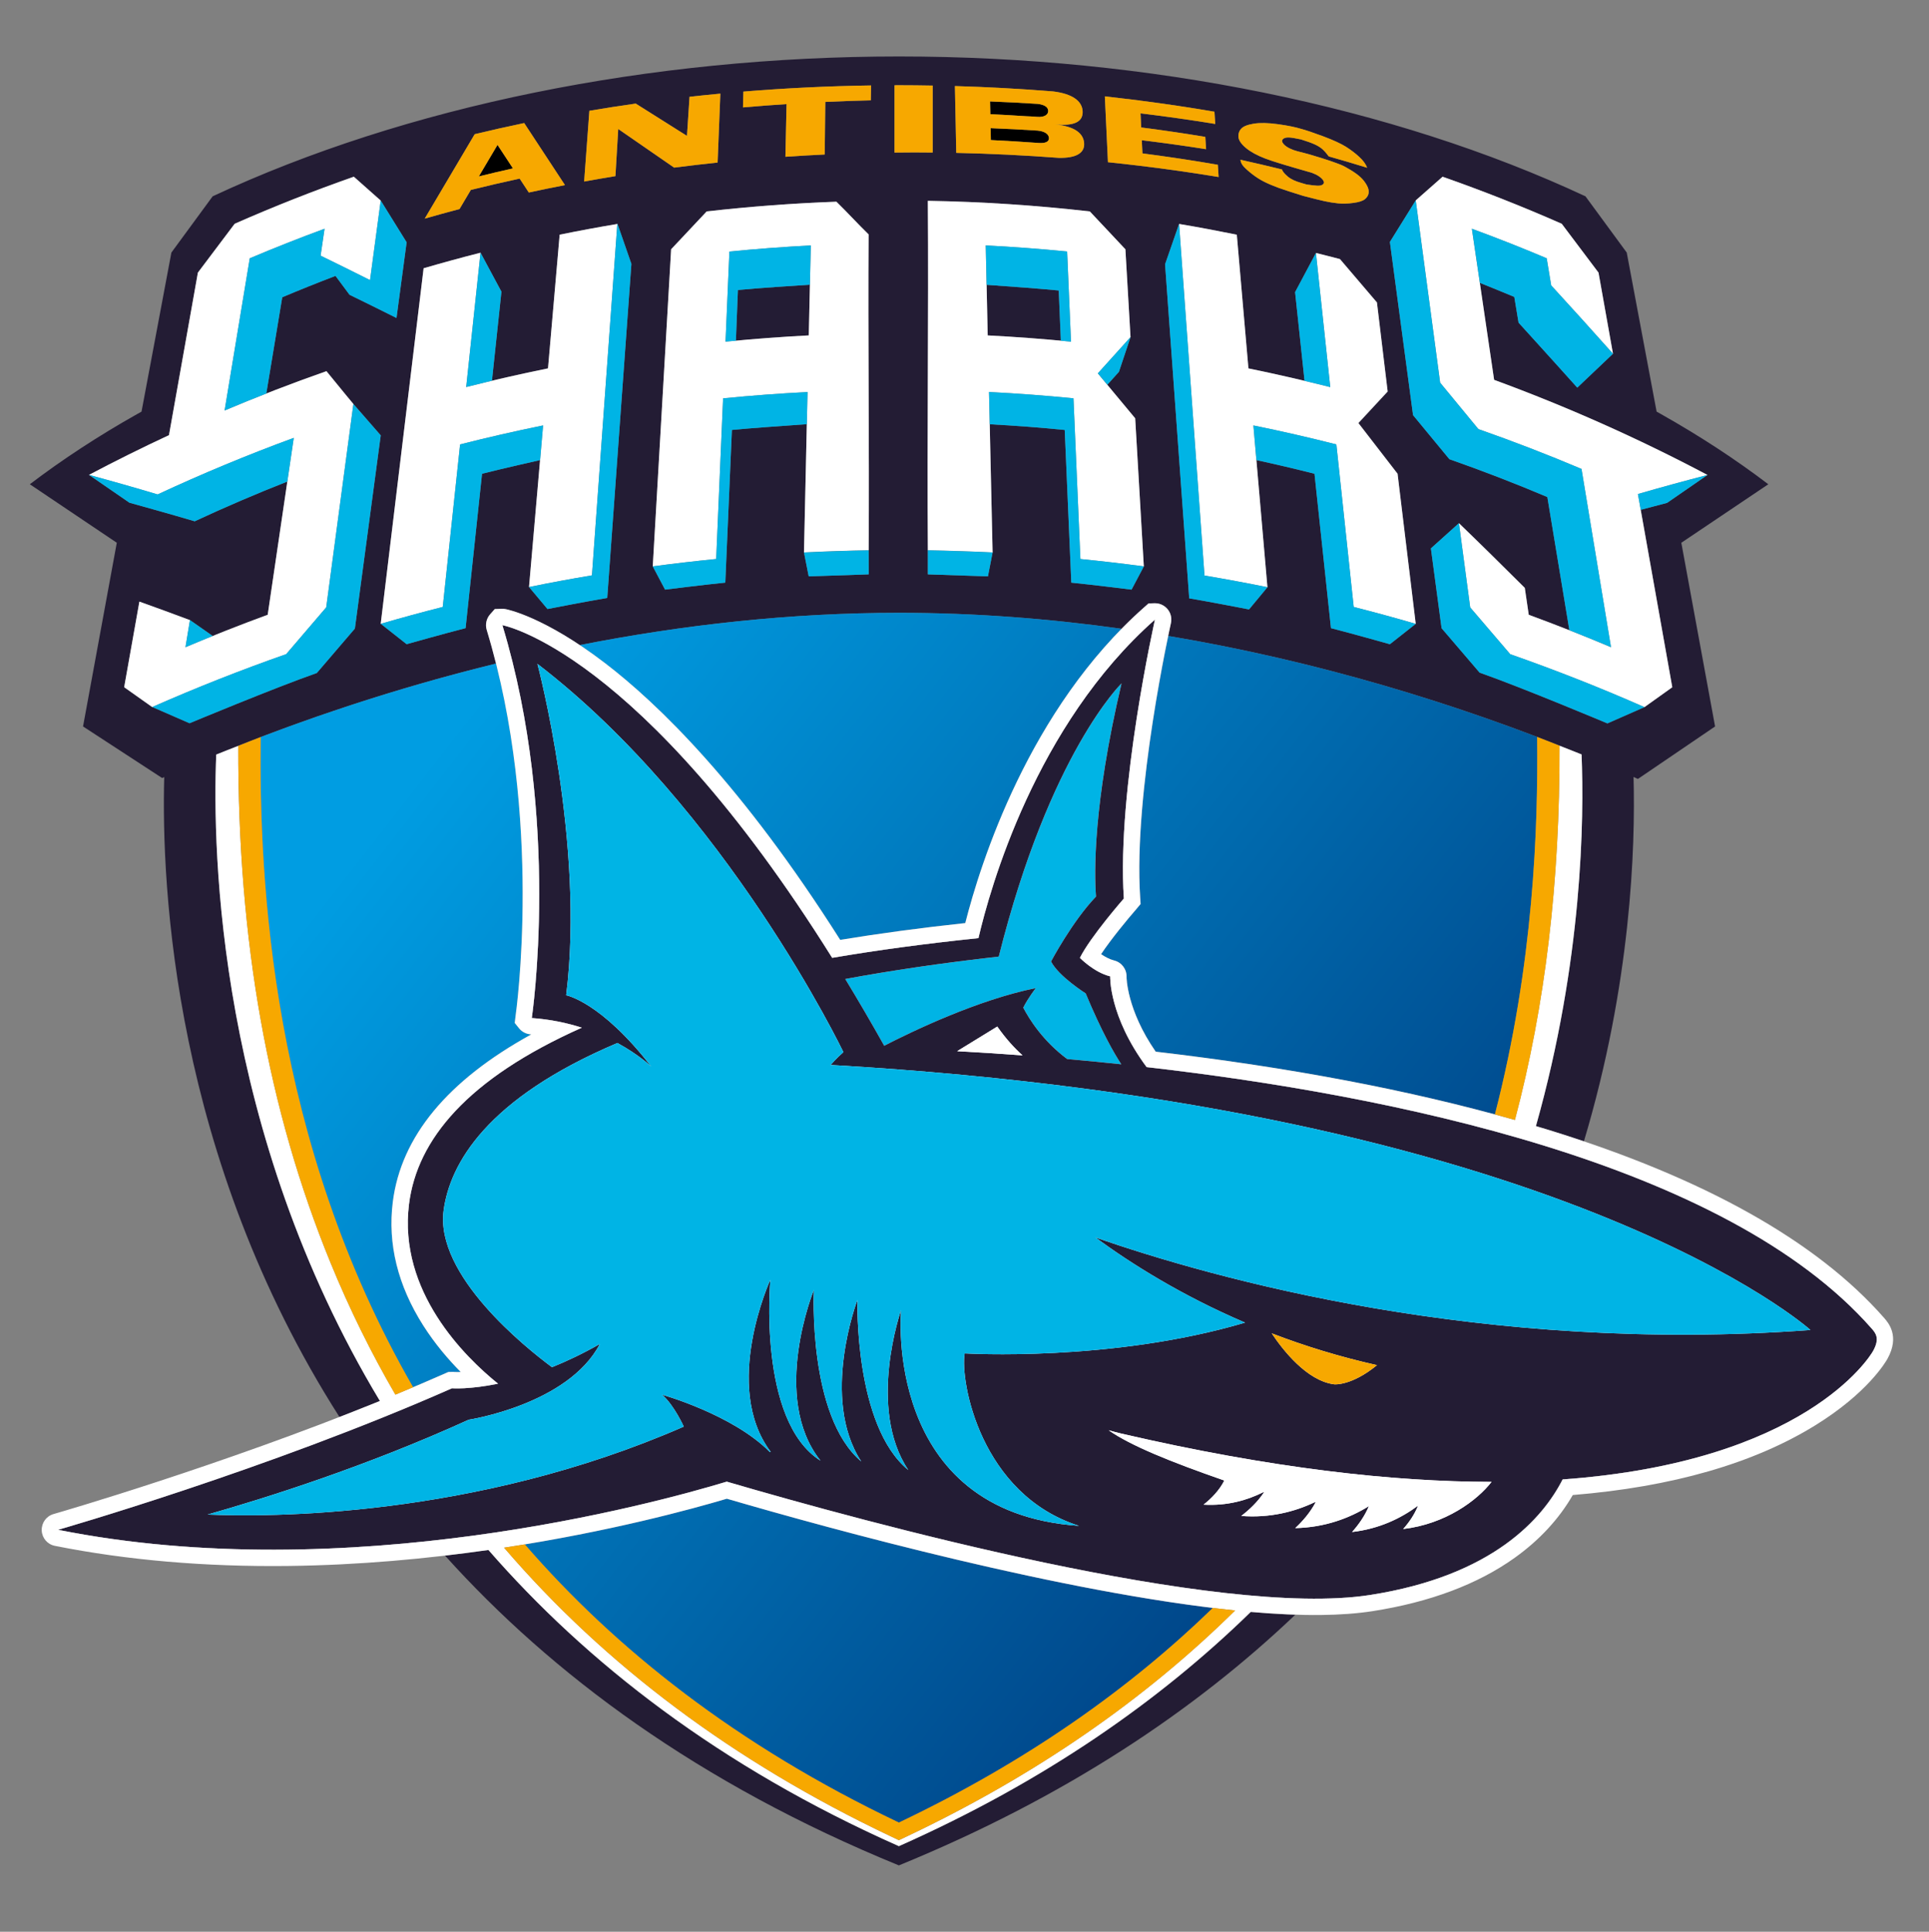 <svg xmlns="http://www.w3.org/2000/svg" xmlns:xlink="http://www.w3.org/1999/xlink" id="Calque_1" x="0px" y="0px" width="322.604px" height="323.077px" viewBox="0 0 322.604 323.077" xml:space="preserve"><rect x="0" y="0" width="322.604" height="323.077" fill="#808080" stroke="none"/><g>	<g>		<path fill="#231C34" d="M150.328,308.767c-30.041-13.338-52.249-30.721-68.656-49.535c-2.353,0.336-4.771,0.65-7.246,0.941   c17.834,19.803,42.314,38.076,75.902,51.809c27.92-11.416,49.548-25.967,66.299-41.928c-2.368-0.08-4.855-0.236-7.434-0.461   C194.025,284.39,174.768,297.919,150.328,308.767z"></path>		<g>			<path fill="#231C34" d="M123.07,56.987c4.059-0.375,8.123-0.683,12.189-0.891c0.068-2.827,0.128-5.652,0.192-8.479    c-2.177,0.137-8.726,0.559-12.044,0.885C123.315,50.526,123.183,54.104,123.07,56.987z"></path>			<path d="M156.393,92.053C156.613,92.057,156.686,92.058,156.393,92.053L156.393,92.053z"></path>			<path fill="#231C34" d="M177.062,48.583c-2.802-0.274-7.882-0.663-12.063-0.947c0.063,2.821,0.124,5.642,0.186,8.462    c4.652,0.237,9.293,0.584,13.928,1.044c-0.564-0.057-1.132-0.104-1.695-0.158C177.295,54.226,177.152,50.749,177.062,48.583z"></path>			<path d="M145.276,92.034c-3.24,0.053-6.613,0.16-9.87,0.316C139.159,92.186,145.276,92.034,145.276,92.034z"></path>			<path d="M88.473,98.176c3.498-0.714,7.01-1.362,10.522-1.951C95.483,96.814,91.971,97.461,88.473,98.176z"></path>			<path d="M74.052,101.5c0.965-9.061,1.929-18.113,2.895-27.176c-0.966,9.057-1.939,18.121-2.902,27.178    C74.046,101.502,74.049,101.5,74.052,101.5z"></path>			<path d="M222.472,64.742c-1.427-0.36-2.856-0.694-4.286-1.034C219.615,64.049,221.045,64.381,222.472,64.742z"></path>			<g>				<g>					<path fill="#231C34" d="M295.73,80.991c-5.465-4.158-11.49-8.1-17.947-11.736l-0.734-0.414l-4.996-26.6l-6.902-9.408      C232.844,17.749,192.104,9.444,150.355,9.444c-41.741,0-82.487,8.305-114.79,23.389l-6.902,9.408l-4.995,26.6l-0.735,0.414      c-6.459,3.637-12.483,7.578-17.944,11.736l14.543,9.783l-5.644,30.723l13.23,8.625c0.114-0.05,0.234-0.101,0.347-0.156      c-0.502,18.453,1.6,63.6,29.309,107.022c2.242-0.869,4.5-1.762,6.761-2.68c-27.106-45.047-28.037-91.715-27.375-108.104      c14.455-5.907,30.218-11.169,46.795-15.225c-0.471-1.877-0.989-3.754-1.558-5.628c-0.275-0.898-0.058-1.903,0.572-2.612      l0.775-0.875l1.238-0.045c0.19-0.002,0.38,0.014,0.566,0.053c0.182,0.032,4.753,0.918,12.414,6.016      c17.274-3.398,35.246-5.396,53.393-5.396c12.549,0,25.012,0.956,37.219,2.667c1.209-1.228,2.459-2.429,3.766-3.585l0.736-0.649      l1.047-0.037c0.512-0.006,1.015,0.131,1.45,0.397c1.005,0.597,1.515,1.789,1.247,2.952c-0.008,0.043-0.18,0.81-0.452,2.122      c24.771,4.153,48.31,11.315,69.133,19.818c0.433,10.712,0.193,34.419-7.629,62.158c0.774,0.232,1.552,0.463,2.315,0.699      c1.941,0.602,3.84,1.221,5.703,1.85c7.881-26.303,8.625-49.12,8.303-60.94c0.242,0.112,0.49,0.217,0.728,0.331l12.907-8.778      l-5.646-30.723L295.73,80.991z M207.583,21.518c0.354-0.383,1.046-0.662,2.087-0.832c1.029-0.168,2.377-0.146,4.031,0.08      c1.652,0.228,2.965,0.496,3.929,0.796c0.733,0.194,1.956,0.601,3.669,1.237c1.705,0.641,2.963,1.225,3.771,1.729      c0.81,0.51,1.55,1.07,2.225,1.688c0.679,0.613,1.123,1.229,1.348,1.841c-2.134-0.661-4.279-1.295-6.429-1.902      c-0.438-0.589-0.821-1.016-1.151-1.288c-0.328-0.267-0.736-0.515-1.229-0.735c-0.485-0.223-1.239-0.497-2.259-0.814      c-0.962-0.209-1.632-0.314-2.013-0.325c-0.381-0.013-0.669,0.045-0.867,0.165c-0.193,0.121-0.287,0.271-0.281,0.452      c0.027,0.185,0.152,0.388,0.378,0.609c0.222,0.218,0.528,0.425,0.927,0.618c0.395,0.191,0.809,0.344,1.247,0.453      c0.433,0.109,1.054,0.271,1.852,0.484c1.632,0.475,2.835,0.854,3.61,1.121c0.771,0.268,1.371,0.486,1.799,0.656      c0.42,0.172,0.988,0.473,1.688,0.904c0.705,0.434,1.261,0.84,1.658,1.221c0.403,0.378,0.733,0.812,1.003,1.294      c0.269,0.485,0.376,0.921,0.318,1.31c-0.062,0.39-0.264,0.73-0.621,1.028c-0.35,0.296-0.996,0.502-1.942,0.63      c-0.953,0.127-1.805,0.15-2.556,0.072c-0.761-0.076-1.521-0.203-2.283-0.367c-0.766-0.164-1.944-0.467-3.552-0.885      c-1.79-0.556-3.148-0.992-4.085-1.33c-0.926-0.34-1.727-0.676-2.41-1.018c-0.679-0.34-1.338-0.754-1.967-1.24      c-0.634-0.486-1.119-0.918-1.467-1.293c-0.342-0.374-0.526-0.759-0.566-1.16c2.321,0.512,4.643,1.055,6.951,1.623      c0.076,0.234,0.258,0.497,0.541,0.793c0.287,0.296,0.588,0.543,0.918,0.743c0.322,0.197,0.693,0.366,1.11,0.511      c0.425,0.143,0.939,0.299,1.55,0.469c0.795,0.115,1.383,0.187,1.767,0.201c0.374,0.018,0.663-0.03,0.858-0.146      c0.196-0.117,0.291-0.264,0.27-0.439c-0.021-0.184-0.149-0.393-0.389-0.626c-0.234-0.235-0.551-0.451-0.943-0.653      c-0.39-0.195-0.793-0.345-1.209-0.443c-3.489-1-5.923-1.717-7.282-2.24c-1.362-0.523-2.438-1.109-3.222-1.764      c-0.779-0.653-1.195-1.26-1.242-1.816C207.074,22.37,207.232,21.899,207.583,21.518z M176.098,15.288      c3.229,0.389,4.875,1.595,4.961,3.326c0.085,1.803-1.465,2.502-4.654,2.183c3.187,0.317,4.82,1.419,4.908,3.22      c0.073,1.576-1.348,2.447-4.251,2.383c-5.633-0.422-11.352-0.703-17.137-0.83l-0.228-11.176      C165.233,14.553,170.703,14.854,176.098,15.288z M98.565,18.528c2.563-0.435,5.147-0.835,7.755-1.204l8.569,5.404l0.426-6.54      c1.71-0.191,3.429-0.367,5.156-0.529l-0.459,11.527c-2.443,0.254-4.864,0.54-7.271,0.848l-9.347-6.459l-0.471,7.881      c-1.758,0.287-3.497,0.59-5.231,0.904L98.565,18.528z M79.387,22.442c2.726-0.658,5.486-1.28,8.278-1.864l6.821,10.38      c-2.033,0.393-4.052,0.809-6.049,1.241l-1.534-2.329c-2.748,0.598-5.472,1.228-8.16,1.893l-1.894,3.199      c-1.961,0.516-3.9,1.054-5.822,1.604L79.387,22.442z M52.983,112.557c-7.172,2.514-21.283,8.403-21.283,8.403l-6.226-2.714      c-0.006,0.002-0.013,0.006-0.02,0.008c-1.586-1.121-3.15-2.227-4.688-3.321c0.845-4.772,1.693-9.542,2.545-14.315      c2.762,0.987,5.585,2.02,8.456,3.095c-0.008-0.003-0.017-0.005-0.025-0.01c0-0.004,0.001-0.01,0.003-0.017l3.828,2.68      c3.051-1.232,6.116-2.419,9.198-3.547c1.093-7.431,2.187-14.855,3.281-22.283c-5.214,2.055-10.382,4.266-15.491,6.646      c-3.741-1.117-10.913-3.104-10.913-3.104l-6.732-4.635c-0.016-0.006-0.03-0.011-0.042-0.014      c0.004-0.002,0.01-0.006,0.014-0.008l-0.006-0.004c0.003,0,0.006,0.002,0.009,0.004c4.413-2.336,8.873-4.549,13.369-6.643      c1.611-9.061,3.222-18.122,4.836-27.187c2.062-2.748,4.111-5.472,6.153-8.169c6.563-2.893,13.209-5.516,19.927-7.868      c1.476,1.306,2.978,2.653,4.498,3.989l4.332,6.978c0,0-1.128,8.441-1.696,12.659c-2.662-1.334-5.282-2.627-7.854-3.883      l-2.345-3.156c-2.988,1.139-5.957,2.329-8.907,3.576c-0.891,5.367-1.778,10.732-2.667,16.1      c3.334-1.307,6.689-2.559,10.06-3.739c2.721,3.349,4.255,5.188,4.507,5.491c0.137,0.174,4.57,5.242,4.57,5.242      s-2.882,21.541-4.324,32.314C57.238,107.577,55.115,110.053,52.983,112.557z M101.556,100.002      c-3.341,0.558-9.995,1.854-9.995,1.854l-3.087-3.681c0.615-7.084,1.23-14.149,1.848-21.225      c-0.079,0.018-6.501,1.465-9.706,2.281c-0.92,8.606-1.838,17.216-2.751,25.822c-3.302,0.838-9.858,2.684-9.858,2.684      l-4.32-3.406c-0.007,0.004-0.013,0.005-0.017,0.006c2.392-19.824,4.784-39.647,7.177-59.473      c3.163-0.92,6.336-1.793,9.519-2.599l3.495,6.511c0,0-1.056,9.931-1.586,14.898c-0.155,0.035-0.312,0.076-0.468,0.113      c3.271-0.782,6.552-1.507,9.843-2.177c0.649-7.456,1.294-14.91,1.946-22.362c3.202-0.654,6.418-1.253,9.643-1.791      c0.001-0.027,0.003-0.053,0.006-0.08l2.349,6.759C105.591,44.138,102.904,81.38,101.556,100.002z M145.281,96.058l-10.033,0.34      l-0.792-4.005c0.199-8.944,0.395-17.882,0.597-26.826c-0.04,1.79-0.079,3.582-0.119,5.374      c-3.794,0.264-9.792,0.695-12.533,0.966c-0.366,8.512-0.733,17.022-1.103,25.535c-3.363,0.332-10.075,1.171-10.075,1.171      l-2.056-3.89c1.025-17.682,2.045-35.354,3.071-53.033c2.002-2.129,3.98-4.24,5.948-6.33c7.215-0.819,14.451-1.361,21.695-1.625      c1.851,1.807,3.5,3.629,5.386,5.469c-0.127,17.611,0.137,35.216,0.009,52.83L145.281,96.058z M145.635,16.781      c-2.552,0.055-5.087,0.152-7.612,0.265l-0.1,8.795c-2.201,0.105-4.391,0.23-6.57,0.379l0.191-8.81      c-2.439,0.161-4.877,0.337-7.288,0.554l0.068-2.645c7-0.571,14.125-0.926,21.355-1.028L145.635,16.781z M149.599,25.514V14.261      c0.252,0,0.503-0.006,0.757-0.006c1.887,0,3.758,0.022,5.626,0.056V25.51c-1.013-0.009-2.028-0.021-3.053-0.021      C151.814,25.489,150.707,25.504,149.599,25.514z M189.24,98.616c0,0-6.713-0.84-10.076-1.17      c-0.365-8.514-0.733-17.023-1.1-25.536c-4.176-0.411-8.355-0.729-12.542-0.953c-0.035-1.802-0.085-3.599-0.122-5.397      c0.198,8.943,0.396,17.89,0.602,26.836l-0.783,4.004l-10.041-0.34l-0.004-4.025c-0.143-19.484,0.138-38.961-0.003-58.446      c9.128,0.151,18.003,0.74,27.092,1.774c1.964,2.09,3.95,4.202,5.948,6.331c0.284,4.898,0.572,9.788,0.855,14.69l-1.939,5.805      c0,0-1.289,1.433-1.936,2.153c-0.117-0.14-0.997-1.197-1.584-1.902c-0.004,0.005-0.006,0.007-0.01,0.011      c2.07,2.483,4.152,4.986,6.251,7.51c0.479,8.26,0.962,16.51,1.444,24.768L189.24,98.616z M190.551,27.716      c-1.742-0.208-3.497-0.407-5.26-0.588l-0.518-11.015c1.277,0.139,2.544,0.297,3.811,0.453v-0.01      c0.417,0.049,0.832,0.106,1.242,0.157c0.268,0.032,0.543,0.062,0.809,0.095v0.012c4.211,0.539,8.37,1.158,12.469,1.865      l0.133,2.045c-4.111-0.676-8.277-1.26-12.496-1.771l0.111,2.358c3.615,0.466,7.191,0.985,10.721,1.576l0.131,2.059      c-3.54-0.562-7.127-1.059-10.752-1.499l0.108,2.201c4.257,0.555,8.468,1.185,12.61,1.904l0.133,2.047      C199.453,28.885,195.029,28.254,190.551,27.716z M232.443,107.743c0,0-6.559-1.849-9.854-2.686      c-0.915-8.605-1.833-17.217-2.755-25.822c-3.225-0.82-6.463-1.58-9.715-2.285c-0.16-1.933-0.336-3.861-0.502-5.796      c0.779,9.021,1.566,18.038,2.348,27.058l-3.079,3.713c0,0-6.662-1.295-10.004-1.855c-1.343-18.621-4.036-55.866-4.036-55.866      l2.344-6.749c3.23,0.537,6.439,1.146,9.653,1.797c0.646,7.455,1.293,14.91,1.944,22.363c3.137,0.639,6.262,1.35,9.385,2.092      c-0.533-4.982-1.582-14.848-1.582-14.848l3.488-6.551c1.344,0.344,2.68,0.66,4.016,1.023c2.05,2.393,4.111,4.809,6.184,7.251      c0.6,4.966,1.193,9.932,1.795,14.896c-1.609,1.748-3.24,3.503-4.895,5.275c2.169,2.803,4.359,5.629,6.551,8.48      c1.016,8.369,2.026,16.734,3.039,25.104L232.443,107.743z M275.014,118.264l-6.193,2.722c0,0-14.197-5.974-21.371-8.491      c-2.132-2.5-4.251-4.977-6.361-7.43c-0.597-4.45-1.787-13.348-1.787-13.348l4.689-4.218c3.654,3.522,7.324,7.155,11.014,10.823      c0.219,1.497,0.441,2.998,0.66,4.496c4.615,1.695,9.199,3.505,13.752,5.428c0-0.006,0-0.011-0.002-0.017      c-2.422-1.026-7.064-2.884-6.956-2.838c-1.228-7.423-2.453-14.843-3.681-22.262c-5.41-2.29-10.873-4.397-16.383-6.331      c-2.035-2.481-4.063-4.938-6.078-7.368c-1.286-9.655-3.871-28.968-3.871-28.968l4.322-6.947      c1.514-1.338,3.01-2.648,4.489-3.959c6.716,2.355,13.366,4.978,19.927,7.869c2.04,2.699,4.093,5.422,6.15,8.17      c0.808,4.527,1.617,9.046,2.42,13.568l-5.972,5.668c0,0-6.563-7.312-9.819-10.867c-0.236-1.436-0.477-2.871-0.713-4.308      c-1.915-0.806-5.758-2.351-5.758-2.351s-0.092-0.63-1.339-9.051c1.241,8.422,2.483,16.853,3.722,25.275      c12.15,4.46,24.076,9.763,35.682,15.906l-6.76,4.668l-4.404,1.162v-0.002c1.759,9.891,3.516,19.78,5.278,29.674      C278.127,116.03,276.602,117.143,275.014,118.264z"></path>				</g>				<path d="M83.203,24.233l-3.123,5.271c1.888-0.466,3.784-0.916,5.703-1.343L83.203,24.233z"></path>				<path d="M171.596,19.438c0.65,0.021,1.288,0.056,1.885,0.107c1.223,0.098,1.846-0.402,1.818-1.02     c-0.023-0.595-0.607-1.016-1.748-1.15c-2.639-0.172-5.291-0.309-7.972-0.414l0.044,2.133     C167.625,19.19,169.615,19.305,171.596,19.438z"></path>				<path d="M173.533,21.84c-2.607-0.166-5.228-0.304-7.861-0.406l0.038,1.99c2.672,0.127,5.324,0.291,7.966,0.484     c1.199,0.086,1.773-0.218,1.749-0.827C175.4,22.464,174.755,21.959,173.533,21.84z"></path>			</g>			<path d="M236.768,104.336c-3.445-1.003-6.903-1.946-10.373-2.828C229.861,102.391,233.326,103.333,236.768,104.336z"></path>		</g>	</g>	<g>		<path fill="#F7A800" d="M137.923,25.84l0.1-8.795c2.525-0.112,5.06-0.21,7.612-0.265l0.043-2.49   c-7.23,0.103-14.354,0.457-21.355,1.028l-0.068,2.645c2.411-0.217,4.849-0.393,7.288-0.554l-0.191,8.81   C133.532,26.071,135.722,25.946,137.923,25.84z"></path>		<path fill="#F7A800" d="M203.67,27.559c-4.143-0.72-8.354-1.35-12.61-1.904l-0.108-2.201c3.625,0.44,7.212,0.937,10.752,1.499   l-0.131-2.059c-3.529-0.591-7.105-1.11-10.721-1.576l-0.111-2.358c4.219,0.512,8.385,1.096,12.496,1.771l-0.133-2.045   c-4.099-0.707-8.258-1.326-12.469-1.865v-0.012c-0.266-0.033-0.541-0.062-0.809-0.095c-0.41-0.051-0.825-0.108-1.242-0.157v0.01   c-1.267-0.156-2.533-0.314-3.811-0.453l0.518,11.015c1.763,0.181,3.518,0.38,5.26,0.588c4.479,0.538,8.902,1.169,13.252,1.89   L203.67,27.559z"></path>		<path fill="#F7A800" d="M221.062,24.867c-0.328-0.267-0.736-0.515-1.229-0.735c-0.485-0.223-1.239-0.497-2.259-0.814   c-0.962-0.209-1.632-0.314-2.013-0.325c-0.381-0.013-0.669,0.045-0.867,0.165c-0.193,0.121-0.287,0.271-0.281,0.452   c0.027,0.185,0.152,0.388,0.378,0.609c0.222,0.218,0.528,0.425,0.927,0.618c0.395,0.191,0.809,0.344,1.247,0.453   c0.433,0.109,1.054,0.271,1.852,0.484c1.632,0.475,2.835,0.854,3.61,1.121c0.771,0.268,1.371,0.486,1.799,0.656   c0.42,0.172,0.988,0.473,1.688,0.904c0.705,0.434,1.261,0.84,1.658,1.221c0.403,0.378,0.733,0.812,1.003,1.294   c0.269,0.485,0.376,0.921,0.318,1.31c-0.062,0.39-0.264,0.73-0.621,1.028c-0.35,0.296-0.996,0.502-1.942,0.63   c-0.953,0.127-1.805,0.15-2.556,0.072c-0.761-0.076-1.521-0.203-2.283-0.367c-0.766-0.164-1.944-0.467-3.552-0.885   c-1.79-0.556-3.148-0.992-4.085-1.33c-0.926-0.34-1.727-0.676-2.41-1.018c-0.679-0.34-1.338-0.754-1.967-1.24   c-0.634-0.486-1.119-0.918-1.467-1.293c-0.342-0.374-0.526-0.759-0.566-1.16c2.321,0.512,4.643,1.055,6.951,1.623   c0.076,0.234,0.258,0.497,0.541,0.793c0.287,0.296,0.588,0.543,0.918,0.743c0.322,0.197,0.693,0.366,1.11,0.511   c0.425,0.143,0.939,0.299,1.55,0.469c0.795,0.115,1.383,0.187,1.767,0.201c0.374,0.018,0.663-0.03,0.858-0.146   c0.196-0.117,0.291-0.264,0.27-0.439c-0.021-0.184-0.149-0.393-0.389-0.626c-0.234-0.235-0.551-0.451-0.943-0.653   c-0.39-0.195-0.793-0.345-1.209-0.443c-3.489-1-5.923-1.717-7.282-2.24c-1.362-0.523-2.438-1.109-3.222-1.764   c-0.779-0.653-1.195-1.26-1.242-1.816c-0.049-0.559,0.109-1.029,0.46-1.41c0.354-0.383,1.046-0.662,2.087-0.832   c1.029-0.168,2.377-0.146,4.031,0.08c1.652,0.228,2.965,0.496,3.929,0.796c0.733,0.194,1.956,0.601,3.669,1.237   c1.705,0.641,2.963,1.225,3.771,1.729c0.81,0.51,1.55,1.07,2.225,1.688c0.679,0.613,1.123,1.229,1.348,1.841   c-2.134-0.661-4.279-1.295-6.429-1.902C221.775,25.566,221.393,25.139,221.062,24.867z"></path>		<path fill="#F7A800" d="M176.404,20.796c3.189,0.319,4.739-0.38,4.654-2.183c-0.086-1.731-1.731-2.938-4.961-3.326   c-5.395-0.434-10.864-0.734-16.4-0.895l0.228,11.176c5.785,0.127,11.504,0.408,17.137,0.83c2.903,0.064,4.324-0.807,4.251-2.383   C181.225,22.215,179.591,21.114,176.404,20.796z M165.579,16.961c2.681,0.105,5.333,0.242,7.972,0.414   c1.141,0.135,1.725,0.556,1.748,1.15c0.027,0.617-0.596,1.117-1.818,1.02c-0.597-0.052-1.234-0.086-1.885-0.107   c-1.98-0.133-3.971-0.248-5.973-0.344L165.579,16.961z M173.676,23.909c-2.642-0.193-5.294-0.357-7.966-0.484l-0.038-1.99   c2.634,0.103,5.254,0.24,7.861,0.406c1.222,0.119,1.867,0.624,1.892,1.241C175.449,23.691,174.875,23.995,173.676,23.909z"></path>		<path fill="#F7A800" d="M120.472,15.659c-1.727,0.162-3.446,0.338-5.156,0.529l-0.426,6.54l-8.569-5.404   c-2.607,0.369-5.191,0.77-7.755,1.204L97.692,30.36c1.734-0.314,3.473-0.617,5.231-0.904l0.471-7.881l9.347,6.459   c2.407-0.308,4.828-0.594,7.271-0.848L120.472,15.659z"></path>		<path fill="#F7A800" d="M88.438,32.199c1.997-0.433,4.016-0.849,6.049-1.241l-6.821-10.38c-2.792,0.584-5.552,1.206-8.278,1.864   l-8.358,14.123c1.922-0.55,3.861-1.088,5.822-1.604l1.894-3.199c2.688-0.665,5.412-1.295,8.16-1.893L88.438,32.199z M80.08,29.504   l3.123-5.271l2.58,3.929C83.864,28.588,81.967,29.039,80.08,29.504z"></path>		<path fill="#F7A800" d="M149.599,14.261v11.253c1.108-0.01,2.216-0.025,3.33-0.025c1.024,0,2.04,0.013,3.053,0.021V14.311   c-1.868-0.033-3.739-0.056-5.626-0.056C150.102,14.255,149.851,14.261,149.599,14.261z"></path>	</g>	<g>		<path fill="#FFFFFF" d="M313.262,225.935c-0.629,1.139-11.559,18.594-51.926,21.494c-3.284,6.441-11.572,16.117-32.234,19.33   c-25.291,3.936-84.084-12.09-107.561-18.959c-12.04,3.648-63.448,17.711-111.83,8.053c0,0,35.047-10.047,65.877-23.666   c0,0,2.869,0.23,7.706-0.766c-5.539-4.465-16.73-15.438-14.885-30.068c1.354-10.723,9.718-20.938,28.896-29.475   c-2.445-0.789-5.245-1.396-8.368-1.613c0,0,4.949-33.2-4.919-65.709c0,0,22.943,4.167,55.157,55.641   c7.412-1.268,15.542-2.374,24.459-3.294c1.922-8.27,9.543-35.616,29.52-53.276c0,0-6.408,28.438-5.203,46.652   c0,0-5.582,6.373-7.348,9.92c0,0,2.331,2.422,5.063,3.094c0,0-0.239,6.639,6.095,15.176   c40.365,4.621,96.859,15.955,121.254,43.725C313.679,222.95,314.422,223.833,313.262,225.935z"></path>		<linearGradient id="SVGID_1_" gradientUnits="userSpaceOnUse" x1="150.349" y1="102.492" x2="150.356" y2="102.492">			<stop offset="0" style="stop-color:#009FE2"></stop>			<stop offset="1" style="stop-color:#133A7C"></stop>		</linearGradient>		<polygon fill="url(#SVGID_1_)" points="150.355,102.492 150.349,102.492 150.355,102.492   "></polygon>		<g>			<linearGradient id="SVGID_2_" gradientUnits="userSpaceOnUse" x1="104.713" y1="84.899" x2="273.095" y2="216.238">				<stop offset="0" style="stop-color:#009DE2"></stop>				<stop offset="1" style="stop-color:#003D80"></stop>			</linearGradient>			<path fill="url(#SVGID_2_)" d="M140.517,157.194c6.522-1.076,13.54-2.02,20.914-2.812c2.362-9.305,9.575-32.346,26.141-49.221    c-12.204-1.712-24.667-2.669-37.216-2.669c-0.002,0-0.005,0-0.007,0c-18.145,0-36.113,1.999-53.384,5.397    c1.32,0.878,2.719,1.865,4.213,3.012C110.087,117.721,124.08,131.267,140.517,157.194z"></path>			<linearGradient id="SVGID_3_" gradientUnits="userSpaceOnUse" x1="51.864" y1="152.656" x2="220.245" y2="283.993">				<stop offset="0" style="stop-color:#009DE2"></stop>				<stop offset="1" style="stop-color:#003D80"></stop>			</linearGradient>			<path fill="url(#SVGID_3_)" d="M74.976,229.462l0.577-0.014l0.337-0.004l0.086,0.02c0.144,0.006,0.362,0.01,0.653,0.006    c0.13,0,0.268-0.004,0.417-0.01c-2.114-2.135-4.343-4.752-6.274-7.793c-4.255-6.697-5.964-13.646-5.079-20.658    c1.379-10.914,9.158-20.314,23.158-28.008c-0.035-0.002-0.07-0.004-0.105-0.006c-0.764-0.057-1.469-0.428-1.943-1.016    l-0.722-0.896l0.146-1.213c0.046-0.316,4.172-29.295-3.27-58.886c-13.776,3.371-26.995,7.573-39.364,12.289    c-0.262,24.01,1.723,67.443,25.493,108.738c1.809-0.764,3.611-1.541,5.397-2.33L74.976,229.462z"></path>			<linearGradient id="SVGID_4_" gradientUnits="userSpaceOnUse" x1="118.918" y1="66.689" x2="287.297" y2="198.025">				<stop offset="0" style="stop-color:#009DE2"></stop>				<stop offset="1" style="stop-color:#003D80"></stop>			</linearGradient>			<path fill="url(#SVGID_4_)" d="M190.682,150.096l0.07,1.098l-0.748,0.895c-1.455,1.669-4.166,4.951-5.859,7.494    c0.67,0.456,1.436,0.87,2.176,1.053c1.246,0.303,2.123,1.457,2.082,2.742c0,0.033-0.006,5.467,4.875,12.51    c21.035,2.459,40.055,5.982,56.727,10.494c6.506-25.166,7.23-48.011,7.066-63.131c-18.927-7.211-39.835-13.223-61.702-16.891    C193.944,113.231,189.703,135.308,190.682,150.096z"></path>			<linearGradient id="SVGID_5_" gradientUnits="userSpaceOnUse" x1="32.402" y1="177.601" x2="200.783" y2="308.938">				<stop offset="0" style="stop-color:#009DE2"></stop>				<stop offset="1" style="stop-color:#003D80"></stop>			</linearGradient>			<path fill="url(#SVGID_5_)" d="M87.765,258.288c15.151,17.48,35.431,33.623,62.562,46.531    c21.534-10.244,38.741-22.527,52.503-35.898c-28.124-3.404-64.23-13.299-81.279-18.27    C116.064,252.284,103.746,255.657,87.765,258.288z"></path>		</g>	</g>	<path fill="#00B4E5" d="M167.031,159.987c8.52-34.045,20.537-45.702,20.537-45.702c-4.793,20.328-4.566,31.814-4.271,35.664  c-3.976,4.148-7.517,10.854-7.517,10.854c1.258,2.482,5.785,5.334,5.785,5.334c2.672,6.402,4.742,10.008,5.959,11.863  c-3.144-0.336-6.166-0.627-9.054-0.881c-4.056-3.012-6.339-6.656-7.345-8.594c0.778-1.572,2.092-3.266,2.092-3.266  c-9.719,1.957-20.715,7.26-25.342,9.641c-2.207-3.936-4.382-7.656-6.515-11.166C149.035,162.315,157.554,161.052,167.031,159.987z"></path>	<path fill="#231C34" d="M313.014,222.192c-24.395-27.77-80.889-39.104-121.254-43.725c-6.334-8.537-6.095-15.176-6.095-15.176  c-2.732-0.672-5.063-3.094-5.063-3.094c1.766-3.547,7.348-9.92,7.348-9.92c-1.205-18.215,5.203-46.652,5.203-46.652  c-19.977,17.66-27.598,45.007-29.52,53.276c-8.918,0.921-17.047,2.026-24.459,3.294c-32.214-51.474-55.157-55.641-55.157-55.641  c9.868,32.51,4.919,65.709,4.919,65.709c3.123,0.217,5.923,0.824,8.368,1.613c-19.178,8.537-27.542,18.752-28.896,29.475  c-1.845,14.631,9.347,25.604,14.885,30.068c-4.836,0.996-7.706,0.766-7.706,0.766C44.757,245.806,9.71,255.853,9.71,255.853  c48.382,9.658,99.791-4.404,111.83-8.053c23.477,6.869,82.27,22.895,107.561,18.959c20.662-3.213,28.95-12.889,32.234-19.33  c40.367-2.9,51.297-20.355,51.926-21.494C314.422,223.833,313.679,222.95,313.014,222.192z M167.031,159.987  c8.52-34.045,20.537-45.702,20.537-45.702c-4.793,20.328-4.566,31.814-4.271,35.664c-3.976,4.148-7.517,10.854-7.517,10.854  c1.258,2.482,5.785,5.334,5.785,5.334c2.672,6.402,4.742,10.008,5.959,11.863c-3.144-0.336-6.166-0.627-9.054-0.881  c-4.056-3.012-6.339-6.656-7.345-8.594c0.778-1.572,2.092-3.266,2.092-3.266c-9.719,1.957-20.715,7.26-25.342,9.641  c-2.207-3.936-4.382-7.656-6.515-11.166C149.035,162.315,157.554,161.052,167.031,159.987z M171.008,176.507  c-4.07-0.303-7.741-0.533-10.931-0.701l6.706-4.117C168.24,173.763,169.678,175.319,171.008,176.507z M234.668,255.722  c0.953-1.068,1.898-2.408,2.487-3.912c-2.833,2.111-6.464,3.881-11.033,4.412c1.06-1.184,2.114-2.654,2.805-4.312  c-0.009,0-0.016,0-0.021,0c-3.229,2-7.317,3.551-12.289,3.66c1.242-1.152,2.509-2.615,3.402-4.307  c-0.052-0.008-0.103-0.012-0.155-0.02c-3.353,1.592-7.465,2.664-12.28,2.297c1.348-1.027,2.745-2.352,3.8-3.941  c-0.041-0.012-0.082-0.021-0.123-0.033c-2.704,1.359-6.04,2.307-9.974,2.08c1.286-1.016,2.634-2.373,3.47-4.035  c-9.093-3.164-15.688-5.85-19.342-8.402c0.687,0.186,1.367,0.379,2.072,0.543c25.206,5.848,45.564,8.074,61.957,8.088  C247.052,250.94,241.733,254.897,234.668,255.722z M212.688,223.001c5.381,2.068,11.255,3.896,17.598,5.316  c-4.248,3.486-7.124,3.209-7.124,3.209C218.554,230.966,214.508,225.737,212.688,223.001z M183.178,206.95  c6.025,4.422,14.453,9.721,25.045,14.254c-22.375,6.637-46.893,5.145-46.893,5.145c-0.791,4.709,2.661,23.604,19.125,28.842  c-32.929-2.246-29.76-36.078-29.76-36.078s-5.741,16.387,1.215,26.75c-9.096-7.42-8.514-28.451-8.514-28.451  s-6.283,16.473,0.643,27.016c-8.998-7.582-7.925-28.701-7.925-28.701s-7.342,17.98,1.112,28.57  c-10.57-6.645-8.396-30.258-8.396-30.258s-8.168,17.855,0.059,28.77l-0.161,0.018c-6.191-6.262-17.991-9.564-17.991-9.564  c2.022,1.77,3.617,5.334,3.617,5.334c-35.17,15.391-69.994,15.131-79.633,14.705c9.744-2.766,26.525-8.053,43.662-15.857  c0,0,16.624-2.531,21.936-12.67c-2.848,1.623-5.528,2.889-8.003,3.885c-4.396-3.258-19.607-15.387-18.121-26.258  c1.055-7.74,7.127-18.678,29.061-27.965c3.663,1.996,5.652,3.941,5.652,3.941c-8.436-10.877-14.224-11.92-14.224-11.92  c3.183-25.369-4.809-55.427-4.809-55.427c31.615,24.209,51.175,64.935,51.175,64.935c-1.081,0.928-2.143,2.145-2.143,2.145  c122.526,7.043,163.87,44.328,163.87,44.328C247.986,226.483,202.999,213.851,183.178,206.95z"></path>	<g>		<path fill="#F7A800" d="M212.688,223.001c1.82,2.736,5.866,7.965,10.474,8.525c0,0,2.876,0.277,7.124-3.209   C223.942,226.897,218.068,225.069,212.688,223.001z"></path>	</g>	<path fill="#FFFFFF" d="M187.486,239.751c-0.705-0.164-1.386-0.357-2.072-0.543c3.654,2.553,10.249,5.238,19.342,8.402  c-0.836,1.662-2.184,3.02-3.47,4.035c3.934,0.227,7.27-0.721,9.974-2.08c0.041,0.012,0.082,0.021,0.123,0.033  c-1.055,1.59-2.452,2.914-3.8,3.941c4.815,0.367,8.928-0.705,12.28-2.297c0.053,0.008,0.104,0.012,0.155,0.02  c-0.894,1.691-2.16,3.154-3.402,4.307c4.972-0.109,9.06-1.66,12.289-3.66c0.006,0,0.013,0,0.021,0  c-0.69,1.658-1.745,3.129-2.805,4.312c4.569-0.531,8.2-2.301,11.033-4.412c-0.589,1.504-1.534,2.844-2.487,3.912  c7.065-0.824,12.384-4.781,14.775-7.883C233.051,247.825,212.692,245.599,187.486,239.751z"></path>	<path fill="#00B4E5" d="M183.178,206.95c6.025,4.422,14.453,9.721,25.045,14.254c-22.375,6.637-46.893,5.145-46.893,5.145  c-0.791,4.709,2.661,23.604,19.125,28.842c-32.929-2.246-29.76-36.078-29.76-36.078s-5.741,16.387,1.215,26.75  c-9.096-7.42-8.514-28.451-8.514-28.451s-6.283,16.473,0.643,27.016c-8.998-7.582-7.925-28.701-7.925-28.701  s-7.342,17.98,1.112,28.57c-10.57-6.645-8.396-30.258-8.396-30.258s-8.168,17.855,0.059,28.77l-0.161,0.018  c-6.191-6.262-17.991-9.564-17.991-9.564c2.022,1.77,3.617,5.334,3.617,5.334c-35.17,15.391-69.994,15.131-79.633,14.705  c9.744-2.766,26.525-8.053,43.662-15.857c0,0,16.624-2.531,21.936-12.67c-2.848,1.623-5.528,2.889-8.003,3.885  c-4.396-3.258-19.607-15.387-18.121-26.258c1.055-7.74,7.127-18.678,29.061-27.965c3.663,1.996,5.652,3.941,5.652,3.941  c-8.436-10.877-14.224-11.92-14.224-11.92c3.183-25.369-4.809-55.427-4.809-55.427c31.615,24.209,51.175,64.935,51.175,64.935  c-1.081,0.928-2.143,2.145-2.143,2.145c122.526,7.043,163.87,44.328,163.87,44.328C247.986,226.483,202.999,213.851,183.178,206.95  z"></path>	<g>		<path fill="#FFFFFF" d="M315.07,220.386c-11.242-12.799-30.046-23.348-55.883-31.352c-0.765-0.236-1.545-0.467-2.321-0.699   c7.821-27.738,8.069-51.446,7.635-62.158c-1.211-0.495-2.458-0.968-3.687-1.452c0.066,22.76-2.404,43.44-7.469,62.583   c-17.455-4.961-37.615-8.797-60.068-11.42c-4.881-7.043-4.875-12.477-4.875-12.51c0.041-1.285-0.836-2.439-2.082-2.742   c-0.74-0.184-1.506-0.598-2.176-1.053c1.693-2.543,4.404-5.825,5.859-7.494l0.748-0.895l-0.07-1.098   c-1.166-17.616,5.078-45.588,5.139-45.859c0.268-1.163-0.242-2.355-1.247-2.952c-0.436-0.267-0.938-0.403-1.45-0.397l-1.047,0.037   l-0.736,0.649c-19.262,17.028-27.375,42.824-29.909,52.808c-7.374,0.793-14.391,1.736-20.914,2.812   c-16.437-25.927-30.43-39.473-39.339-46.293c-10.188-7.802-16.417-8.992-16.629-9.029c-0.186-0.039-0.376-0.055-0.566-0.053   l-1.238,0.045l-0.775,0.875c-0.63,0.709-0.847,1.714-0.572,2.612c9.541,31.431,4.878,64.183,4.829,64.519l-0.146,1.213   l0.722,0.896c0.474,0.588,1.179,0.959,1.943,1.016c0.035,0.002,0.07,0.004,0.105,0.006c-14,7.693-21.779,17.094-23.158,28.008   c-0.885,7.012,0.823,13.961,5.079,20.658c1.932,3.041,4.161,5.658,6.274,7.793c-0.149,0.006-0.288,0.01-0.417,0.01   c-0.291,0.004-0.509,0-0.653-0.006l-0.086-0.02l-0.337,0.004l-0.577,0.014l-0.494,0.219c-2.758,1.219-5.552,2.408-8.353,3.566   c-4.069-7.008-7.69-14.342-10.835-22.02c-10.49-25.605-15.538-53.925-15.446-86.479c-1.229,0.486-2.478,0.961-3.688,1.455   c-0.663,16.389,0.267,63.057,27.374,108.106c-26.756,10.85-53.312,18.547-54.552,18.904c-1.227,0.338-2.052,1.465-2.005,2.762   c0.058,1.268,0.966,2.322,2.199,2.562c11.998,2.395,25.121,3.527,39.005,3.365c11.904-0.137,23.303-1.215,33.503-2.674   c16.406,18.814,38.604,36.201,68.644,49.537c24.438-10.848,43.677-24.381,58.842-39.176c4.213,0.367,8.178,0.555,11.785,0.514   h0.002c3.188-0.037,6.068-0.252,8.562-0.639c9.604-1.494,17.613-4.502,23.809-8.934c4.133-2.959,7.391-6.482,9.703-10.49   c16.623-1.359,30.277-5.291,40.611-11.693c8.683-5.383,11.697-10.518,12.014-11.088   C317.764,223.45,315.805,221.224,315.07,220.386z M151.936,307.003l-1.608,0.762l-1.609-0.764   c-26.025-12.383-47.546-28.5-64.414-48.158c17.658-2.693,31.371-6.439,37.247-8.188c17.812,5.193,56.419,15.756,85.001,18.686   C191.394,284.306,173.168,296.901,151.936,307.003z M313.262,225.935c-0.629,1.139-11.559,18.594-51.926,21.494   c-3.284,6.441-11.572,16.117-32.234,19.33c-25.291,3.936-84.084-12.09-107.561-18.959c-12.04,3.648-63.448,17.711-111.83,8.053   c0,0,35.047-10.047,65.877-23.666c0,0,2.869,0.23,7.706-0.766c-5.539-4.465-16.73-15.438-14.885-30.068   c1.354-10.723,9.718-20.938,28.896-29.475c-2.445-0.789-5.245-1.396-8.368-1.613c0,0,4.949-33.2-4.919-65.709   c0,0,22.943,4.167,55.157,55.641c7.412-1.268,15.542-2.374,24.459-3.294c1.922-8.27,9.543-35.616,29.52-53.276   c0,0-6.408,28.438-5.203,46.652c0,0-5.582,6.373-7.348,9.92c0,0,2.331,2.422,5.063,3.094c0,0-0.239,6.639,6.095,15.176   c40.365,4.621,96.859,15.955,121.254,43.725C313.679,222.95,314.422,223.833,313.262,225.935z"></path>		<path fill="#FFFFFF" d="M171.008,176.507c-4.07-0.303-7.741-0.533-10.931-0.701l6.706-4.117   C168.24,173.763,169.678,175.319,171.008,176.507z"></path>	</g>	<g>		<path fill="#FFFFFF" d="M139.881,33.735c-7.245,0.264-14.48,0.806-21.695,1.625c-1.968,2.09-3.946,4.201-5.948,6.33   c-1.025,17.68-2.046,35.352-3.071,53.033c3.529-0.471,7.065-0.883,10.605-1.232c0.388-8.961,0.771-17.91,1.153-26.868   c4.701-0.467,9.414-0.816,14.126-1.056c-0.202,8.944-0.398,17.882-0.597,26.826c3.546-0.182,7.269-0.303,10.82-0.359   c0.128-17.614-0.136-35.219-0.009-52.83C143.381,37.364,141.732,35.542,139.881,33.735z M121.337,57.136   c0.214-5.022,0.433-10.044,0.646-15.067c4.533-0.446,9.074-0.787,13.616-1.019c-0.111,5.019-0.223,10.03-0.34,15.046   C130.616,56.335,125.974,56.68,121.337,57.136z"></path>		<g>			<path fill="#FFFFFF" d="M188.211,41.693c-1.998-2.129-3.984-4.241-5.948-6.331c-9.089-1.034-17.964-1.623-27.092-1.774    c0.141,19.485-0.14,38.962,0.003,58.446c3.555,0.057,7.276,0.178,10.828,0.361c-0.205-8.946-0.403-17.893-0.602-26.836    c4.716,0.242,9.42,0.592,14.126,1.058c0.386,8.96,0.771,17.919,1.157,26.876c3.541,0.35,7.078,0.766,10.609,1.234    c-0.482-8.258-0.965-16.508-1.444-24.768c-2.099-2.523-4.181-5.026-6.251-7.51c1.844-2.032,3.676-4.062,5.469-6.066    C188.783,51.481,188.495,46.591,188.211,41.693z M179.111,57.142c-4.635-0.46-9.275-0.807-13.928-1.044    c-0.111-5.018-0.219-10.037-0.33-15.053c4.542,0.232,9.08,0.568,13.613,1.019C178.688,47.087,178.892,52.118,179.111,57.142z"></path>		</g>		<g>			<g>				<path fill="#FFFFFF" d="M93.594,39.25c-0.651,7.452-1.297,14.906-1.946,22.362c-4.578,0.931-9.141,1.967-13.682,3.12     c0.797-7.489,1.602-14.978,2.398-22.466c-3.182,0.806-6.356,1.679-9.519,2.599c-2.393,19.825-4.785,39.648-7.177,59.473     c3.445-1.001,6.906-1.943,10.375-2.824c0.964-9.061,1.938-18.127,2.903-27.189c4.604-1.168,9.233-2.228,13.878-3.174     c-0.781,9.02-1.569,18.007-2.352,27.025c3.498-0.715,7.01-1.362,10.522-1.951c1.416-19.604,2.833-39.165,4.247-58.766     C100.016,37.998,96.799,38.596,93.594,39.25z"></path>			</g>		</g>		<path fill="#FFFFFF" d="M61.885,46.845c0.591-4.442,1.192-8.858,1.787-13.3c-1.52-1.336-3.021-2.684-4.498-3.989   c-6.717,2.353-13.364,4.976-19.927,7.868c-2.042,2.697-4.092,5.421-6.153,8.169c-1.614,9.064-3.225,18.126-4.836,27.187   c-4.502,2.097-8.967,4.312-13.386,6.65c3.724,1.004,7.552,2.092,11.487,3.27c7.484-3.484,15.08-6.639,22.768-9.461   c-1.455,9.857-2.906,19.717-4.357,29.58c-4.618,1.69-9.204,3.502-13.754,5.426c0.251-1.51,0.499-3.021,0.75-4.532   c-2.871-1.075-5.693-2.107-8.456-3.095c-0.852,4.773-1.7,9.543-2.545,14.315c1.538,1.095,3.102,2.2,4.688,3.321   c7.381-3.248,14.853-6.197,22.407-8.844c2.239-2.636,4.475-5.242,6.693-7.822c1.519-11.341,3.031-22.68,4.548-34.018   c-0.252-0.303-1.786-2.143-4.507-5.491c-5.73,2.005-11.408,4.194-17.032,6.575c1.401-8.487,2.804-16.971,4.207-25.455   c4.14-1.752,8.311-3.398,12.509-4.943c-0.221,1.502-0.443,3-0.661,4.502C56.325,44.076,59.08,45.438,61.885,46.845z"></path>		<g>			<g>				<path fill="#FFFFFF" d="M249.875,63.532c-1.238-8.423-2.48-16.854-3.722-25.275c4.204,1.541,8.371,3.188,12.513,4.938     c0.252,1.512,0.5,3.022,0.752,4.532c3.43,3.742,6.873,7.556,10.336,11.438c-0.803-4.522-1.612-9.041-2.42-13.568     c-2.058-2.748-4.11-5.471-6.15-8.17c-6.561-2.892-13.211-5.514-19.927-7.869c-1.479,1.311-2.976,2.621-4.489,3.959     c1.359,10.162,2.727,20.328,4.083,30.488c2.124,2.562,4.248,5.146,6.394,7.76c5.797,2.032,11.551,4.254,17.246,6.662     c1.645,9.939,3.279,19.882,4.926,29.82c-4.553-1.923-9.137-3.732-13.752-5.428c-0.219-1.498-0.441-2.999-0.66-4.496     c-3.689-3.668-7.359-7.301-11.014-10.823c0.632,4.685,1.256,9.407,1.885,14.091c2.22,2.584,4.453,5.188,6.696,7.821     c7.554,2.647,15.067,5.601,22.442,8.853c1.588-1.121,3.113-2.234,4.657-3.324c-1.921-10.776-3.835-21.544-5.75-32.317     c3.981-1.153,7.866-2.212,11.636-3.185C273.951,73.294,262.025,67.992,249.875,63.532z"></path>			</g>			<g>				<path fill="#FFFFFF" d="M230.277,50.582c-2.072-2.442-4.134-4.858-6.184-7.251c-1.336-0.363-2.672-0.68-4.016-1.023     c0.798,7.492,1.596,14.947,2.394,22.435c-4.547-1.151-9.109-2.195-13.685-3.128c-0.651-7.453-1.299-14.908-1.944-22.363     c-3.214-0.65-6.423-1.26-9.653-1.797c1.42,19.6,2.836,39.203,4.25,58.803c3.518,0.593,7.029,1.242,10.525,1.955     c-0.781-9.02-1.568-18.037-2.348-27.058c4.645,0.948,9.273,2.007,13.877,3.173c0.966,9.064,1.936,18.122,2.9,27.182     c3.47,0.882,6.928,1.825,10.373,2.828c-1.013-8.369-2.023-16.734-3.039-25.104c-2.191-2.852-4.382-5.678-6.551-8.48     c1.654-1.772,3.285-3.527,4.895-5.275C231.471,60.513,230.877,55.547,230.277,50.582z"></path>			</g>		</g>	</g>	<g>		<path fill="#00B4E5" d="M155.178,96.059l10.041,0.34l0.783-4.004c-3.549-0.182-10.828-0.361-10.828-0.361L155.178,96.059z"></path>		<path fill="#00B4E5" d="M76.947,74.325c-0.966,9.062-1.93,18.115-2.895,27.176c-3.468,0.88-6.925,1.822-10.375,2.826l4.33,3.412   c0,0,6.557-1.846,9.858-2.684c0.913-8.606,1.831-17.216,2.751-25.822c3.226-0.82,9.713-2.283,9.713-2.283s0.275-3.23,0.496-5.799   C86.182,72.1,81.551,73.157,76.947,74.325z"></path>		<path fill="#00B4E5" d="M82.273,63.676c0.53-4.968,1.586-14.898,1.586-14.898l-3.495-6.511   c-0.799,7.488-1.596,14.976-2.398,22.466C79.401,64.368,80.838,64.016,82.273,63.676z"></path>		<path fill="#00B4E5" d="M145.276,92.034c0,0-7.266,0.181-10.82,0.359l0.792,4.005l10.033-0.34L145.276,92.034z"></path>		<path fill="#00B4E5" d="M179.526,66.617c-4.702-0.464-9.413-0.819-14.126-1.058c0.037,1.799,0.087,3.596,0.122,5.397   c4.187,0.224,8.366,0.542,12.542,0.953c0.366,8.513,0.734,17.022,1.1,25.536c3.363,0.33,10.076,1.17,10.076,1.17l2.053-3.889   c-3.528-0.471-7.066-0.88-10.609-1.234C180.302,84.535,179.912,75.577,179.526,66.617z"></path>		<path fill="#00B4E5" d="M185.191,64.341c0.646-0.721,1.936-2.153,1.936-2.153l1.939-5.805c-1.803,2.008-3.617,4.018-5.463,6.053   C184.276,63.245,185.335,64.513,185.191,64.341z"></path>		<path fill="#00B4E5" d="M197.189,37.454l-2.344,6.749c0,0,2.693,37.245,4.036,55.866c3.342,0.561,10.004,1.855,10.004,1.855   l3.079-3.713c-3.496-0.714-7.008-1.362-10.525-1.955C200.025,76.657,198.609,57.055,197.189,37.454z"></path>		<path fill="#00B4E5" d="M223.494,74.327c-4.604-1.169-9.232-2.229-13.877-3.173c0.166,1.935,0.342,3.863,0.502,5.796   c3.252,0.705,6.49,1.465,9.715,2.285c0.922,8.605,1.84,17.217,2.755,25.822c3.296,0.837,9.854,2.686,9.854,2.686l4.324-3.406   c-3.441-1.003-6.906-1.945-10.373-2.828C225.428,92.449,224.46,83.388,223.494,74.327z"></path>		<path fill="#00B4E5" d="M264.49,78.426c-5.695-2.408-11.445-4.631-17.246-6.662c-0.754-0.922-5.06-6.143-6.394-7.76   c-1.364-10.162-2.722-20.328-4.083-30.488l-4.322,6.947c0,0,2.585,19.312,3.871,28.968c2.015,2.431,4.043,4.887,6.078,7.368   c5.51,1.934,10.973,4.041,16.383,6.331c1.228,7.419,2.453,14.839,3.681,22.262c-0.108-0.046,4.543,1.815,6.964,2.841   C267.782,98.295,266.135,88.368,264.49,78.426z"></path>		<path fill="#00B4E5" d="M258.666,43.194c-4.142-1.75-8.309-3.396-12.513-4.938c1.247,8.421,1.339,9.051,1.339,9.051   s3.843,1.545,5.758,2.351c0.236,1.437,0.477,2.872,0.713,4.308c3.256,3.556,9.819,10.867,9.819,10.867l5.972-5.668   c-3.461-3.884-6.904-7.696-10.336-11.438C259.166,46.215,258.915,44.705,258.666,43.194z"></path>		<path fill="#00B4E5" d="M26.365,82.686c-3.933-1.18-7.763-2.264-11.484-3.268l6.767,4.66c0,0,7.172,1.986,10.913,3.104   c5.111-2.381,10.278-4.592,15.494-6.646c0.36-2.438,0.722-4.874,1.077-7.311C41.447,76.046,33.852,79.201,26.365,82.686z"></path>		<path fill="#00B4E5" d="M59.102,67.571c-1.522,11.34-3.021,22.662-4.541,34.002c-2.215,2.581-4.45,5.189-6.695,7.823   c-7.55,2.644-15.023,5.595-22.402,8.847l6.236,2.718c0,0,14.111-5.89,21.283-8.403c2.132-2.504,4.255-4.98,6.365-7.43   c1.442-10.773,4.324-32.314,4.324-32.314S59.239,67.745,59.102,67.571z"></path>		<path fill="#00B4E5" d="M56.109,46.143l2.345,3.156c2.572,1.256,5.191,2.549,7.854,3.883c0.568-4.218,1.696-12.659,1.696-12.659   l-4.332-6.978c-0.595,4.441-1.196,8.857-1.787,13.3c-2.806-1.407-5.561-2.77-8.268-4.087c0.218-1.502,0.44-3,0.661-4.502   c-4.199,1.545-8.37,3.191-12.509,4.943c-1.403,8.484-2.806,16.968-4.207,25.455c2.313-0.98,4.639-1.921,6.972-2.836   c0.89-5.367,1.776-10.732,2.667-16.1C50.152,48.472,53.121,47.282,56.109,46.143z"></path>		<path fill="#00B4E5" d="M98.996,96.225c-3.512,0.589-7.024,1.237-10.522,1.951l3.087,3.681c0,0,6.654-1.297,9.995-1.854   c1.348-18.622,4.036-55.864,4.036-55.864l-2.349-6.759C101.828,56.98,100.411,76.622,98.996,96.225z"></path>		<path fill="#00B4E5" d="M31.016,108.245c1.514-0.641,3.033-1.264,4.556-1.879l-3.828-2.68c-0.001,0.007-0.003,0.013-0.003,0.017   c0.008,0.005,0.017,0.007,0.025,0.01C31.515,105.223,31.267,106.735,31.016,108.245z"></path>		<path fill="#00B4E5" d="M245.875,101.59c-0.629-4.684-1.253-9.406-1.885-14.091l-4.689,4.218c0,0,1.19,8.897,1.787,13.348   c2.11,2.453,4.229,4.93,6.361,7.43c7.174,2.518,21.371,8.491,21.371,8.491l6.193-2.722c-7.375-3.252-14.889-6.205-22.442-8.853   C250.328,106.778,248.095,104.174,245.875,101.59z"></path>		<path fill="#00B4E5" d="M178.467,42.064c-4.533-0.45-9.071-0.786-13.613-1.019c0.051,2.195,0.097,4.393,0.145,6.591   c4.182,0.284,9.262,0.673,12.063,0.947c0.091,2.165,0.233,5.643,0.354,8.4c0.563,0.054,1.131,0.102,1.695,0.158   C178.892,52.118,178.688,47.087,178.467,42.064z"></path>		<path fill="#00B4E5" d="M121.983,42.069c-0.213,5.023-0.432,10.045-0.646,15.067c0.577-0.056,1.156-0.096,1.733-0.149   c0.113-2.883,0.245-6.461,0.337-8.484c3.318-0.326,9.867-0.748,12.044-0.885c0.048-2.189,0.099-4.378,0.148-6.567   C131.058,41.282,126.516,41.623,121.983,42.069z"></path>		<path fill="#00B4E5" d="M120.926,66.623c-0.382,8.958-0.766,17.907-1.153,26.868c-3.541,0.35-7.077,0.762-10.605,1.232l2.056,3.89   c0,0,6.712-0.839,10.075-1.171c0.37-8.513,0.736-17.023,1.103-25.535c2.741-0.271,8.739-0.702,12.533-0.966   c0.04-1.792,0.079-3.584,0.119-5.374C130.34,65.806,125.626,66.156,120.926,66.623z"></path>		<path fill="#00B4E5" d="M220.078,42.307l-3.488,6.551c0,0,1.049,9.865,1.582,14.848c1.436,0.341,2.867,0.674,4.3,1.036   C221.674,57.254,220.876,49.799,220.078,42.307z"></path>		<path fill="#00B4E5" d="M274.393,85.266v0.002l4.404-1.162l6.76-4.668c-3.77,0.973-7.654,2.031-11.636,3.185   C274.079,83.505,274.236,84.386,274.393,85.266z"></path>	</g></g><g>	<path fill="#F7A800" d="M43.591,123.273c-1.266,0.481-2.496,0.985-3.743,1.476c-0.092,32.554,4.956,60.874,15.446,86.479  c3.144,7.676,6.76,15.016,10.828,22.021c0.989-0.408,1.977-0.82,2.963-1.238C45.315,190.716,43.33,147.283,43.591,123.273z"></path>	<path fill="#F7A800" d="M260.814,124.725c-1.248-0.492-2.479-0.992-3.744-1.475c0.166,15.12-0.561,37.965-7.064,63.131  c1.129,0.305,2.247,0.615,3.355,0.93C258.423,168.171,260.881,147.484,260.814,124.725z"></path>	<path fill="#F7A800" d="M150.328,304.821c-27.132-12.908-47.412-29.049-62.563-46.529c-1.139,0.188-2.292,0.373-3.467,0.551  c16.869,19.658,38.395,35.775,64.421,48.158l1.609,0.764l1.608-0.762c21.234-10.104,39.474-22.691,54.635-37.66  c-1.229-0.127-2.475-0.266-3.738-0.418C189.067,282.294,171.86,294.577,150.328,304.821z"></path></g><g></g><g></g><g></g><g></g><g></g><g></g></svg>